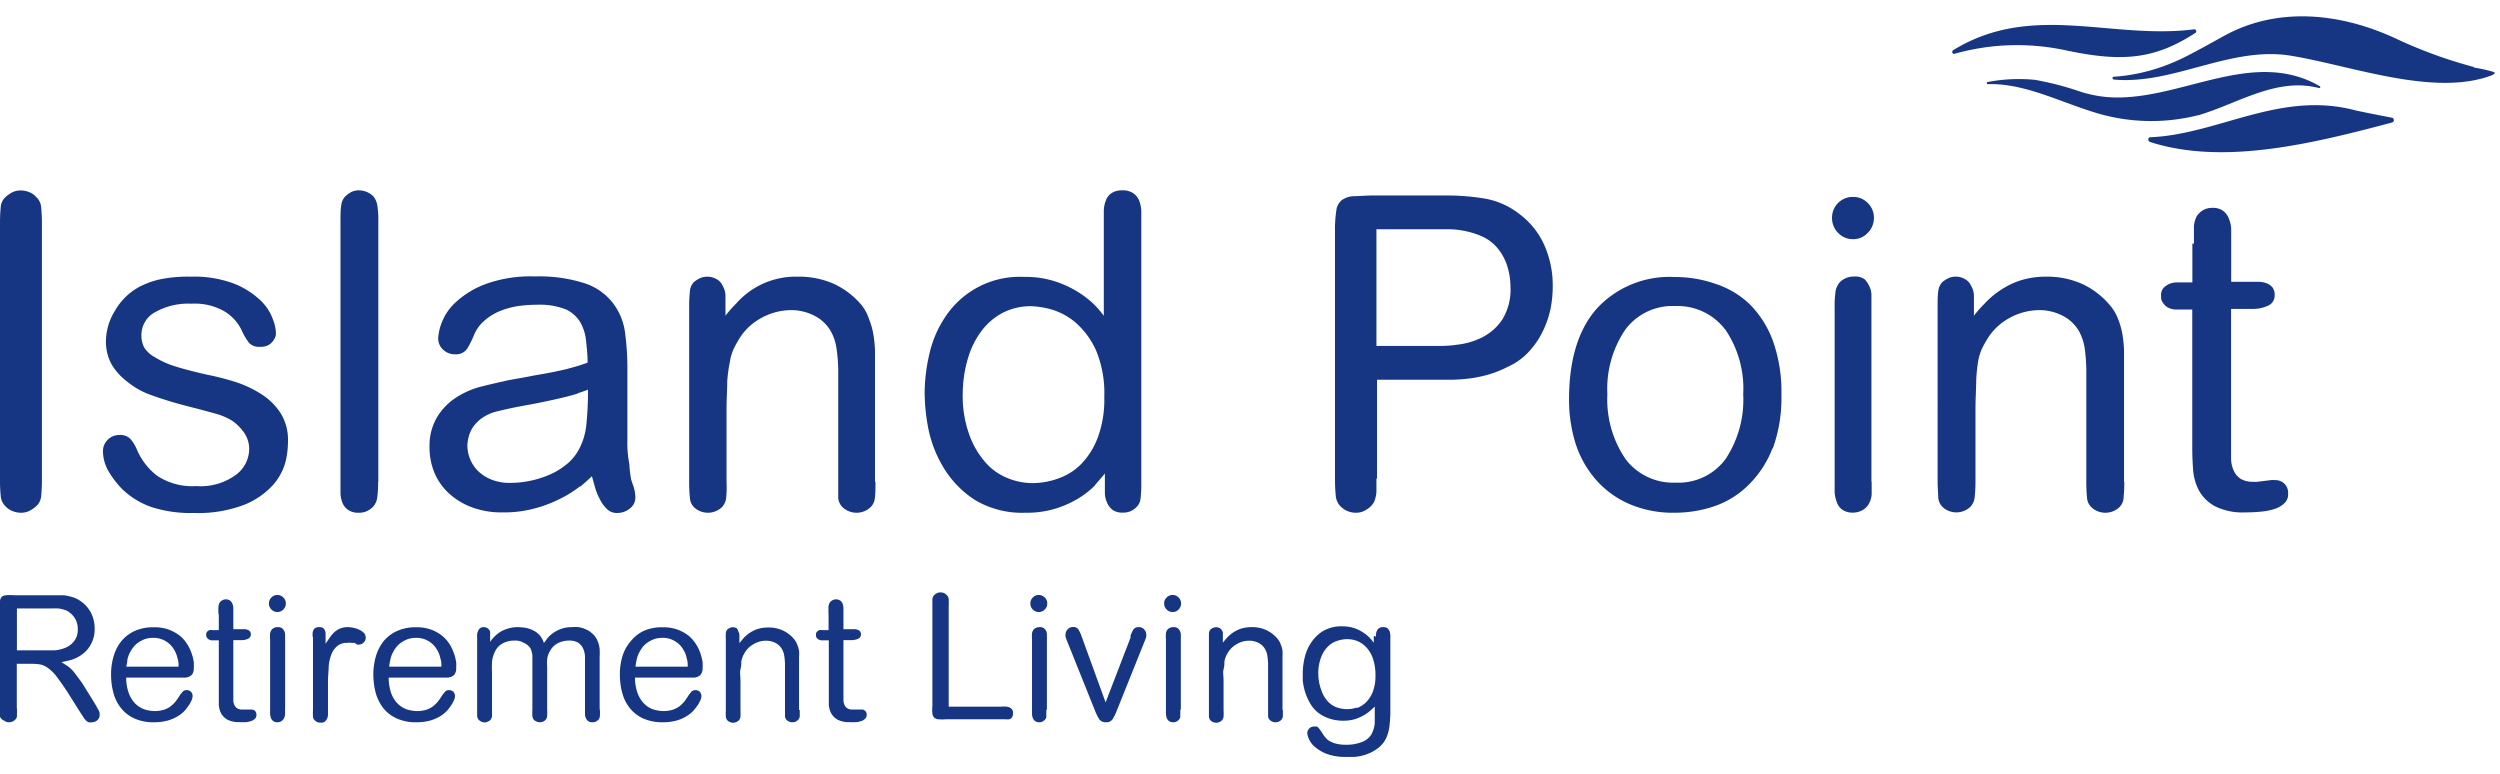 <svg id="Layer_1" data-name="Layer 1" xmlns="http://www.w3.org/2000/svg" viewBox="0 0 210 65"><defs><style>.cls-1{fill:#163683;}</style></defs><path class="cls-1" d="M3.52,40.18a14.11,14.11,0,0,1-.06,1.48,1.27,1.27,0,0,1-.42.86,2.49,2.49,0,0,1-.51.36,1.49,1.49,0,0,1-.77.19,1.86,1.86,0,0,1-.68-.13,1.6,1.6,0,0,1-.6-.39,1.36,1.36,0,0,1-.42-.89A14,14,0,0,1,0,40.18V18.88A14.11,14.11,0,0,1,.06,17.4a1.23,1.23,0,0,1,.42-.86A2.7,2.7,0,0,1,1,16.17,1.57,1.57,0,0,1,1.76,16a1.77,1.77,0,0,1,.67.13,1.43,1.43,0,0,1,.61.42,1.29,1.29,0,0,1,.42.88,14.08,14.08,0,0,1,.06,1.46v21.3Z"/><path class="cls-1" d="M24,38.73a4.81,4.81,0,0,1-1.06,2,6.54,6.54,0,0,1-2.42,1.67,10.88,10.88,0,0,1-4.26.69,10.63,10.63,0,0,1-3.57-.51,6.72,6.72,0,0,1-2.43-1.5,7.8,7.8,0,0,1-1.08-1.39,3.39,3.39,0,0,1-.53-1.83,1.31,1.31,0,0,1,.4-.92,1.34,1.34,0,0,1,1-.4,1.15,1.15,0,0,1,.94.37,3.41,3.41,0,0,1,.52.88,5.49,5.49,0,0,0,1.67,2.16,5.31,5.31,0,0,0,3.31.88,5,5,0,0,0,3.32-.94,2.72,2.72,0,0,0,1.12-2.1,2.38,2.38,0,0,0-.43-1.45,4,4,0,0,0-1-1,5.65,5.65,0,0,0-1.41-.6l-1.48-.4c-1-.25-1.79-.46-2.43-.66s-1.19-.38-1.63-.55a6.08,6.08,0,0,1-1.08-.52,7.22,7.22,0,0,1-.82-.58A5.1,5.1,0,0,1,9.4,30.65a3.92,3.92,0,0,1-.5-2,4.89,4.89,0,0,1,.74-2.52,5.25,5.25,0,0,1,2-2,7,7,0,0,1,1.87-.68A11.75,11.75,0,0,1,16,23.24a9.51,9.51,0,0,1,3.75.62,7,7,0,0,1,2.17,1.41,4.11,4.11,0,0,1,1,1.54,3.81,3.81,0,0,1,.25,1,2.63,2.63,0,0,1,0,.33,1.13,1.13,0,0,1-.19.44,1.36,1.36,0,0,1-.4.39,1.34,1.34,0,0,1-.73.16,1.14,1.14,0,0,1-.93-.33,5.14,5.14,0,0,1-.64-1.1,3.75,3.75,0,0,0-1.4-1.53,5,5,0,0,0-2.81-.66,5.67,5.67,0,0,0-3,.69,2.18,2.18,0,0,0-1.19,2,2.11,2.11,0,0,0,.24,1A2.43,2.43,0,0,0,13,30a7.35,7.35,0,0,0,1.67.76c.71.23,1.61.46,2.71.71a23.32,23.32,0,0,1,2.29.58,9.46,9.46,0,0,1,2.19,1,5.39,5.39,0,0,1,1.67,1.59,4.22,4.22,0,0,1,.66,2.43A7.34,7.34,0,0,1,24,38.73Z"/><path class="cls-1" d="M31.76,40.47a9.14,9.14,0,0,1-.07,1.32,1.52,1.52,0,0,1-.37.8,2,2,0,0,1-.47.33,1.54,1.54,0,0,1-.7.15,1.49,1.49,0,0,1-.91-.24,1.3,1.3,0,0,1-.48-.61,2.37,2.37,0,0,1-.16-.84c0-.31,0-.62,0-.91V18.62c0-.55,0-1,.06-1.33A1.29,1.29,0,0,1,29,16.5a2.3,2.3,0,0,1,.47-.35,1.42,1.42,0,0,1,.7-.16,1.75,1.75,0,0,1,1.17.48,1.58,1.58,0,0,1,.36.82,8,8,0,0,1,.08,1.34V40.47Z"/><path class="cls-1" d="M48.72,40.85a8.82,8.82,0,0,1-1.58,1,10.81,10.81,0,0,1-2.16.84,9.73,9.73,0,0,1-2.76.35,7.07,7.07,0,0,1-2.72-.48,5.85,5.85,0,0,1-1.93-1.25,5,5,0,0,1-1.13-1.73,5.61,5.61,0,0,1-.36-2A4.69,4.69,0,0,1,36.74,35a5.12,5.12,0,0,1,1.61-1.63,7.18,7.18,0,0,1,2-.88q1.08-.27,1.92-.45c.22-.06.58-.13,1.1-.22l1.61-.3c.56-.09,1.09-.19,1.59-.29l1-.22.79-.22c.25-.07.59-.18,1-.33,0-.64-.07-1.24-.13-1.83a4,4,0,0,0-.49-1.57A2.79,2.79,0,0,0,47.56,26a5.92,5.92,0,0,0-2.44-.4,11.62,11.62,0,0,0-1.67.12,6.78,6.78,0,0,0-1.53.44,4.59,4.59,0,0,0-1.28.82,3.22,3.22,0,0,0-.86,1.25,7.22,7.22,0,0,1-.55,1.08,1.13,1.13,0,0,1-1,.45,1.4,1.4,0,0,1-1-.38,1.26,1.26,0,0,1-.42-1,4.23,4.23,0,0,1,.29-1.26,4.43,4.43,0,0,1,1.17-1.72,7.58,7.58,0,0,1,2.47-1.52,11.07,11.07,0,0,1,4.19-.66,12.48,12.48,0,0,1,4.26.6,4.94,4.94,0,0,1,2.32,1.67,5.2,5.2,0,0,1,1,2.49,22.79,22.79,0,0,1,.19,3.07c0,.25,0,.65,0,1.23s0,1.18,0,1.81,0,1.22,0,1.77,0,.94,0,1.16a9.23,9.23,0,0,0,.17,2A7.86,7.86,0,0,0,53,40.17c0,.1.09.33.21.68a3.22,3.22,0,0,1,.16,1,1.12,1.12,0,0,1-.46.86,1.64,1.64,0,0,1-1.08.38,1.14,1.14,0,0,1-.8-.29,2.78,2.78,0,0,1-.58-.75A5.12,5.12,0,0,1,50,41L49.72,40a13.34,13.34,0,0,1-1,.89Zm-.2-7.79c-.34.11-.76.22-1.25.34-1.15.27-2.17.48-3.07.64s-1.74.34-2.49.53a3.55,3.55,0,0,0-1.28.59,3,3,0,0,0-.74.78,2.75,2.75,0,0,0-.34.83,3.1,3.1,0,0,0-.09.66,3,3,0,0,0,.2,1.06,3.07,3.07,0,0,0,.62,1,3.39,3.39,0,0,0,1.12.76,4,4,0,0,0,1.68.31,8.09,8.09,0,0,0,1.59-.16,8.52,8.52,0,0,0,1.61-.49,5.94,5.94,0,0,0,1.44-.85,4,4,0,0,0,1.07-1.24,5.51,5.51,0,0,0,.67-2.22,27.35,27.35,0,0,0,.13-2.87c-.24.1-.54.2-.88.31Z"/><path class="cls-1" d="M73.54,40.47c0,.54,0,1-.05,1.34a1.23,1.23,0,0,1-.39.82,1.72,1.72,0,0,1-2.3,0,1.23,1.23,0,0,1-.39-.82c0-.36,0-.8,0-1.34v-9a13.32,13.32,0,0,0-.15-2.24,4.19,4.19,0,0,0-.44-1.35,3.32,3.32,0,0,0-1.43-1.37,4.26,4.26,0,0,0-1.9-.46,5.25,5.25,0,0,0-2.63.71,4.89,4.89,0,0,0-1.9,1.93,6.65,6.65,0,0,0-.39.75,4.42,4.42,0,0,0-.27,1A13.44,13.44,0,0,0,61.09,32c0,.63-.06,1.45-.06,2.45v6A9.87,9.87,0,0,1,61,41.81a1.31,1.31,0,0,1-.4.83,1.71,1.71,0,0,1-2.27,0,1.25,1.25,0,0,1-.38-.83,12.18,12.18,0,0,1-.06-1.33V25.77a11.32,11.32,0,0,1,.06-1.28,1.26,1.26,0,0,1,.34-.8,3.06,3.06,0,0,1,.46-.3,1.55,1.55,0,0,1,1.46.07,1.09,1.09,0,0,1,.46.48,2.32,2.32,0,0,1,.18.39,1.65,1.65,0,0,1,.09.49c0,.19,0,.43,0,.7s0,.59,0,1c.24-.31.53-.66.88-1A6.66,6.66,0,0,1,67,23.24a7.26,7.26,0,0,1,3.06.61,6.8,6.8,0,0,1,2.28,1.74A3.84,3.84,0,0,1,73,26.8a6.27,6.27,0,0,1,.37,1.33,10.16,10.16,0,0,1,.13,1.32c0,.43,0,.79,0,1.08v9.95Z"/><path class="cls-1" d="M92,40.75a7.22,7.22,0,0,1-1.34,1.07,8.55,8.55,0,0,1-1.92.88,8.24,8.24,0,0,1-2.62.37A7.71,7.71,0,0,1,81.9,42a8.37,8.37,0,0,1-2.58-2.62A10.19,10.19,0,0,1,78,36.1,16.27,16.27,0,0,1,77.67,33a14.64,14.64,0,0,1,.39-3.23,9.17,9.17,0,0,1,1.35-3.16,7.49,7.49,0,0,1,6.64-3.35,8.05,8.05,0,0,1,2.77.44,8.94,8.94,0,0,1,2,1,7.51,7.51,0,0,1,1.32,1.12,7.61,7.61,0,0,1,.58.71V18.65c0-.31,0-.63,0-.95a2.52,2.52,0,0,1,.17-.85,1.22,1.22,0,0,1,.47-.62,1.55,1.55,0,0,1,.92-.24,1.51,1.51,0,0,1,.91.24,1.4,1.4,0,0,1,.5.62,2.79,2.79,0,0,1,.18.85c0,.32,0,.62,0,.92V40.54a11.22,11.22,0,0,1-.06,1.3,1.17,1.17,0,0,1-.38.79,1.51,1.51,0,0,1-1.1.43,1.4,1.4,0,0,1-.9-.25,1.53,1.53,0,0,1-.45-.62,2.16,2.16,0,0,1-.17-.71c0-.24,0-.42,0-.57V39.77c-.21.27-.5.59-.85,1Zm-3.19-.53a5,5,0,0,0,2-1.23,6.4,6.4,0,0,0,1.4-2.23,9.14,9.14,0,0,0,.55-3.42,9.33,9.33,0,0,0-.69-3.9,6.81,6.81,0,0,0-1.67-2.3,5.48,5.48,0,0,0-2-1.12,7.08,7.08,0,0,0-1.78-.3,5.18,5.18,0,0,0-2.38.55,5.31,5.31,0,0,0-1.8,1.54,7.08,7.08,0,0,0-1.14,2.32A10.59,10.59,0,0,0,80.87,33a9.61,9.61,0,0,0,.57,3.57,7.17,7.17,0,0,0,1.4,2.34,4.86,4.86,0,0,0,1.87,1.28,5.52,5.52,0,0,0,2,.39,6.43,6.43,0,0,0,2.14-.37Z"/><path class="cls-1" d="M115.62,40.18c0,.41,0,.78,0,1.11a2.58,2.58,0,0,1-.21.9,1.72,1.72,0,0,1-.57.58,1.57,1.57,0,0,1-.94.3,1.8,1.8,0,0,1-1.31-.55,1.45,1.45,0,0,1-.39-.92,14.18,14.18,0,0,1-.06-1.42V19.36a10.26,10.26,0,0,1,.11-1.67,1.32,1.32,0,0,1,.46-.88,1.86,1.86,0,0,1,1-.33c.43,0,1-.06,1.66-.06h6.23a19.29,19.29,0,0,1,3.23.28A6.57,6.57,0,0,1,127.66,18a6.64,6.64,0,0,1,2.05,2.56,8.35,8.35,0,0,1,.72,3.51,9.61,9.61,0,0,1-.19,1.89,8.19,8.19,0,0,1-.64,1.86,7,7,0,0,1-1.11,1.65,5.4,5.4,0,0,1-1.58,1.22l-.73.35a9.5,9.5,0,0,1-1.07.4,11.16,11.16,0,0,1-1.51.33,13.63,13.63,0,0,1-2,.13h-5.93v8.32Zm0-20.93v9.81h5c.49,0,1.09,0,1.81-.11a6.09,6.09,0,0,0,2.07-.61,4.47,4.47,0,0,0,1.68-1.48,4.76,4.76,0,0,0,.7-2.75,5.83,5.83,0,0,0-.31-1.88,4.34,4.34,0,0,0-1-1.63,3.64,3.64,0,0,0-1.1-.75,6.58,6.58,0,0,0-1.3-.42,7,7,0,0,0-1.35-.17l-1.23,0h-5Z"/><path class="cls-1" d="M148.89,37.65a8.58,8.58,0,0,1-2,3.07,7.47,7.47,0,0,1-2.82,1.78,10.31,10.31,0,0,1-3.39.57,9.29,9.29,0,0,1-3.9-.77A7.9,7.9,0,0,1,134,40.23a8.62,8.62,0,0,1-1.66-3,12.31,12.31,0,0,1-.54-3.68q0-5,2.34-7.64a8.31,8.31,0,0,1,6.54-2.64,10.21,10.21,0,0,1,3.41.57A7.47,7.47,0,0,1,147,25.58a8.48,8.48,0,0,1,1.93,3.07,12.76,12.76,0,0,1,.71,4.5,12.58,12.58,0,0,1-.72,4.51Zm-4-10a5,5,0,0,0-4.13-1.94,4.94,4.94,0,0,0-4.25,2,8.86,8.86,0,0,0-1.49,5.4,8.88,8.88,0,0,0,1.51,5.43,5,5,0,0,0,4.23,2,4.9,4.9,0,0,0,4.2-2,9,9,0,0,0,1.47-5.42,8.82,8.82,0,0,0-1.54-5.49Z"/><path class="cls-1" d="M156.89,19.56a1.63,1.63,0,0,1-1.24.53,1.69,1.69,0,0,1-1.25-.53,1.76,1.76,0,0,1-.51-1.26,1.74,1.74,0,0,1,1.76-1.76,1.68,1.68,0,0,1,1.24.51,1.71,1.71,0,0,1,.52,1.25A1.75,1.75,0,0,1,156.89,19.56Zm.33,20.91q0,.77,0,1.08a2.12,2.12,0,0,1-.11.49,1.45,1.45,0,0,1-.59.77,1.61,1.61,0,0,1-.85.25,1.51,1.51,0,0,1-.91-.24,1.26,1.26,0,0,1-.46-.62,3,3,0,0,1-.19-.84c0-.3,0-.6,0-.89V25.83a9.14,9.14,0,0,1,.07-1.32,1.59,1.59,0,0,1,.36-.8,1.64,1.64,0,0,1,1.19-.48,1.38,1.38,0,0,1,.89.22A2,2,0,0,1,157,24a1.67,1.67,0,0,1,.2.84c0,.36,0,.71,0,1V40.47Z"/><path class="cls-1" d="M178.44,40.47a12.38,12.38,0,0,1-.06,1.34,1.18,1.18,0,0,1-.38.82,1.72,1.72,0,0,1-2.3,0,1.23,1.23,0,0,1-.39-.82,12.38,12.38,0,0,1-.06-1.34v-9a14.67,14.67,0,0,0-.14-2.24,4.45,4.45,0,0,0-.44-1.35,3.32,3.32,0,0,0-1.43-1.37,4.26,4.26,0,0,0-1.9-.46,5.25,5.25,0,0,0-2.63.71,4.89,4.89,0,0,0-1.9,1.93,5.34,5.34,0,0,0-.39.75,4.42,4.42,0,0,0-.27,1A13.44,13.44,0,0,0,166,32c0,.63-.06,1.45-.06,2.45v6a11.86,11.86,0,0,1-.07,1.33,1.31,1.31,0,0,1-.4.83,1.71,1.71,0,0,1-2.27,0,1.25,1.25,0,0,1-.39-.83c0-.35-.05-.8-.05-1.33V25.77c0-.51,0-.94.05-1.28a1.32,1.32,0,0,1,.35-.8,2.62,2.62,0,0,1,.46-.3,1.36,1.36,0,0,1,.67-.15,1.4,1.4,0,0,1,.79.22,1.15,1.15,0,0,1,.46.48,2.32,2.32,0,0,1,.18.39,1.65,1.65,0,0,1,.09.49c0,.19,0,.43,0,.7s0,.59,0,1c.24-.31.53-.66.88-1A7.09,7.09,0,0,1,168,24.4a6.85,6.85,0,0,1,1.67-.83,7.08,7.08,0,0,1,2.23-.33,7.18,7.18,0,0,1,3,.61,6.74,6.74,0,0,1,2.29,1.74,3.84,3.84,0,0,1,.73,1.21,6.27,6.27,0,0,1,.37,1.33,10.16,10.16,0,0,1,.13,1.32c0,.43,0,.79,0,1.08v9.95Z"/><path class="cls-1" d="M184.29,20.46c0-.71,0-1.2,0-1.48a2.32,2.32,0,0,1,.22-.79,1.64,1.64,0,0,1,.49-.5,1.52,1.52,0,0,1,.83-.23,1.45,1.45,0,0,1,.91.25,1.47,1.47,0,0,1,.49.66,2.57,2.57,0,0,1,.19.89c0,.33,0,.67,0,1v3.41h1.68c.19,0,.4,0,.64,0a2.14,2.14,0,0,1,.64.12,1.29,1.29,0,0,1,.49.33,1,1,0,0,1,.2.66.92.92,0,0,1-.56.9,3.07,3.07,0,0,1-1.31.27h-1.79V37.25c0,.49,0,.93,0,1.32a2.55,2.55,0,0,0,.24,1,1.61,1.61,0,0,0,.58.66,2,2,0,0,0,1,.24,2.75,2.75,0,0,0,.39,0l.57-.07.55-.07a2.12,2.12,0,0,1,.36,0,1.09,1.09,0,0,1,.79.3,1.07,1.07,0,0,1,.31.84,1,1,0,0,1-.28.77,2.07,2.07,0,0,1-.76.48,5,5,0,0,1-1.16.25,12.19,12.19,0,0,1-1.39.07,5.17,5.17,0,0,1-2.58-.53,3.39,3.39,0,0,1-1.32-1.31,4.43,4.43,0,0,1-.49-1.76c-.05-.65-.07-1.26-.07-1.85V26h-1.21a1.6,1.6,0,0,1-.82-.16,1.14,1.14,0,0,1-.42-.39.85.85,0,0,1-.17-.4c0-.12,0-.19,0-.22a.89.89,0,0,1,.22-.66,1.76,1.76,0,0,1,.49-.33,1.87,1.87,0,0,1,.57-.12l.44,0h.91V20.46Z"/><path class="cls-1" d="M1.42,59.49a2.64,2.64,0,0,1,0,.46,1.78,1.78,0,0,1,0,.26.59.59,0,0,1-.28.35.72.72,0,0,1-.39.11.63.63,0,0,1-.39-.13A.66.66,0,0,1,0,60.21a1.19,1.19,0,0,1,0-.31c0-.14,0-.28,0-.41V51.12a3.55,3.55,0,0,1,0-.63.6.6,0,0,1,.15-.36A.63.63,0,0,1,.54,50a3.55,3.55,0,0,1,.63,0H4.83c.16,0,.33,0,.53,0a5.44,5.44,0,0,1,.63.13,2.3,2.3,0,0,1,.6.25,2.69,2.69,0,0,1,1,1,2.83,2.83,0,0,1,.36,1.42,2.57,2.57,0,0,1-.32,1.33,2.46,2.46,0,0,1-.64.77,3.12,3.12,0,0,1-1,.53c-.33.08-.61.15-.83.19l.52.33a3,3,0,0,1,.6.59l.36.48.26.36,1,1.61.26.45.15.28a1.2,1.2,0,0,1,.06.17.78.78,0,0,1,0,.16.55.55,0,0,1-.2.45.68.68,0,0,1-.45.17.87.87,0,0,1-.28,0,.72.72,0,0,1-.22-.15,1.56,1.56,0,0,1-.23-.3l-.3-.46-1-1.59c-.37-.57-.68-1-.93-1.33A3.41,3.41,0,0,0,4,56.09a1.63,1.63,0,0,0-.64-.28,4.9,4.9,0,0,0-.7-.05H1.41v3.73Zm0-8.46v3.6H3.88l.69,0a3.11,3.11,0,0,0,.88-.2,1.81,1.81,0,0,0,.75-.54,1.53,1.53,0,0,0,.33-1.06,1.64,1.64,0,0,0-.68-1.37,1.06,1.06,0,0,0-.42-.23,3,3,0,0,0-.52-.12,4.91,4.91,0,0,0-.53,0h-3Z"/><path class="cls-1" d="M10.6,56.93a3.79,3.79,0,0,0,.22,1.3,2.48,2.48,0,0,0,.54.87,2.09,2.09,0,0,0,.75.48,2.9,2.9,0,0,0,.88.15,2.71,2.71,0,0,0,.81-.12,1.94,1.94,0,0,0,.57-.31,2.55,2.55,0,0,0,.43-.44c.12-.17.24-.34.34-.51l.2-.24a.42.42,0,0,1,.35-.14.48.48,0,0,1,.35.14.52.52,0,0,1,.14.35.93.93,0,0,1-.08.35c-.06.12-.11.23-.17.33s-.2.29-.34.47a2.58,2.58,0,0,1-.57.5,3.51,3.51,0,0,1-.87.4,4.27,4.27,0,0,1-1.21.16,3.89,3.89,0,0,1-1.63-.31,3,3,0,0,1-1.12-.85,3.4,3.4,0,0,1-.65-1.27,5.8,5.8,0,0,1-.21-1.58,5.14,5.14,0,0,1,.22-1.55,3.57,3.57,0,0,1,.66-1.27A3.16,3.16,0,0,1,11.32,53a3.78,3.78,0,0,1,1.6-.31,3.56,3.56,0,0,1,1.29.21,3.48,3.48,0,0,1,.93.53,2.92,2.92,0,0,1,.61.72,3.6,3.6,0,0,1,.36.78,3.71,3.71,0,0,1,.17.7,4.3,4.3,0,0,1,0,.48,1,1,0,0,1-.1.48.65.65,0,0,1-.28.24.87.87,0,0,1-.36.09l-.4,0H10.6ZM15,56c0-.22,0-.44-.08-.67a2.43,2.43,0,0,0-.3-.77,2,2,0,0,0-.7-.7,1.92,1.92,0,0,0-1.07-.28,2.08,2.08,0,0,0-.69.11,2.74,2.74,0,0,0-.54.28,1.94,1.94,0,0,0-.39.36,2.82,2.82,0,0,0-.27.4,2.27,2.27,0,0,0-.26.68c0,.22-.07.42-.09.59Z"/><path class="cls-1" d="M18.35,51.56a4.48,4.48,0,0,1,0-.6,1.09,1.09,0,0,1,.08-.31.63.63,0,0,1,.2-.2.64.64,0,0,1,.7,0,.63.63,0,0,1,.19.26,1.05,1.05,0,0,1,.08.36c0,.13,0,.27,0,.41v1.37h.93a.71.71,0,0,1,.26.05.46.46,0,0,1,.2.13.4.4,0,0,1,.08.26.37.37,0,0,1-.23.36,1.08,1.08,0,0,1-.52.12h-.72v4.53c0,.2,0,.38,0,.53a1,1,0,0,0,.1.41.58.58,0,0,0,.23.26.75.75,0,0,0,.42.1l.16,0,.22,0,.22,0h.15a.5.5,0,0,1,.32.11.47.47,0,0,1,.12.34.41.41,0,0,1-.11.31.79.79,0,0,1-.31.2,2,2,0,0,1-.46.1,5,5,0,0,1-.56,0,2.1,2.1,0,0,1-1-.21,1.49,1.49,0,0,1-.53-.53,1.87,1.87,0,0,1-.19-.71c0-.26,0-.51,0-.74V53.79h-.49a.58.58,0,0,1-.33-.07.36.36,0,0,1-.17-.15.43.43,0,0,1-.07-.16v-.09a.38.38,0,0,1,.08-.26.63.63,0,0,1,.2-.13.59.59,0,0,1,.23,0h.55v-1.3Z"/><path class="cls-1" d="M23.8,51.2a.7.7,0,0,1-1,0,.69.69,0,0,1-.21-.51.67.67,0,0,1,.21-.5.66.66,0,0,1,.5-.21.67.67,0,0,1,.5.21.66.66,0,0,1,.21.5A.69.69,0,0,1,23.8,51.2Zm.14,8.42a4,4,0,0,1,0,.44.74.74,0,0,1-.05.19.57.57,0,0,1-.23.31.6.6,0,0,1-.35.11.57.57,0,0,1-.36-.1.58.58,0,0,1-.19-.25,1.57,1.57,0,0,1-.07-.34c0-.12,0-.24,0-.36v-5.9a3.45,3.45,0,0,1,0-.52.72.72,0,0,1,.15-.33.66.66,0,0,1,.49-.19.62.62,0,0,1,.35.08.91.91,0,0,1,.18.21.77.77,0,0,1,.09.34v6.31Z"/><path class="cls-1" d="M26.26,53.49a2.44,2.44,0,0,1,0-.27.6.6,0,0,1,.06-.27.41.41,0,0,1,.17-.2.58.58,0,0,1,.32-.07.56.56,0,0,1,.32.07.53.53,0,0,1,.16.2.76.76,0,0,1,.06.27c0,.09,0,.18,0,.27v.59c.12-.2.25-.38.37-.55a2.94,2.94,0,0,1,.39-.45,1.66,1.66,0,0,1,.48-.29,1.64,1.64,0,0,1,.62-.11,2.34,2.34,0,0,1,.5.06,1.89,1.89,0,0,1,.49.17,1.19,1.19,0,0,1,.38.27.57.57,0,0,1,.14.37.54.54,0,0,1-.18.43.56.56,0,0,1-.33.16.54.54,0,0,1-.22,0L29.79,54,29.52,54a1.16,1.16,0,0,0-.35,0,1.27,1.27,0,0,0-.83.26,1.66,1.66,0,0,0-.5.7,3.81,3.81,0,0,0-.23,1c0,.4-.06.82-.06,1.25v2.77a.89.89,0,0,1-.08.4.76.76,0,0,1-.17.22.42.42,0,0,1-.2.1.72.72,0,0,1-.19,0,.58.58,0,0,1-.45-.18.43.43,0,0,1-.17-.32,4.28,4.28,0,0,1,0-.55V53.49Z"/><path class="cls-1" d="M32.65,56.93a4.06,4.06,0,0,0,.21,1.3,2.48,2.48,0,0,0,.54.87,2.09,2.09,0,0,0,.75.48,2.9,2.9,0,0,0,.88.15,2.71,2.71,0,0,0,.81-.12,1.94,1.94,0,0,0,.57-.31,2.55,2.55,0,0,0,.43-.44c.12-.17.24-.34.34-.51l.2-.24a.44.44,0,0,1,.35-.14.48.48,0,0,1,.35.14.52.52,0,0,1,.14.35.93.93,0,0,1-.08.35c-.06.12-.11.23-.17.33s-.2.29-.34.47a2.83,2.83,0,0,1-.57.5,3.51,3.51,0,0,1-.87.4,4.27,4.27,0,0,1-1.21.16,3.86,3.86,0,0,1-1.63-.31,3,3,0,0,1-1.13-.85,3.72,3.72,0,0,1-.65-1.27,6.21,6.21,0,0,1-.21-1.58,5.48,5.48,0,0,1,.22-1.55,3.74,3.74,0,0,1,.66-1.27A3.17,3.17,0,0,1,33.36,53a3.74,3.74,0,0,1,1.6-.31,3.56,3.56,0,0,1,1.29.21,3.27,3.27,0,0,1,.92.53,3,3,0,0,1,.62.72,4.15,4.15,0,0,1,.36.78,4.69,4.69,0,0,1,.17.7,3.74,3.74,0,0,1,0,.48.9.9,0,0,1-.1.48.62.62,0,0,1-.27.24,1,1,0,0,1-.37.09l-.4,0H32.65ZM37.08,56c0-.22,0-.44-.08-.67a2.43,2.43,0,0,0-.3-.77,2,2,0,0,0-.69-.7,2,2,0,0,0-1.08-.28,2.06,2.06,0,0,0-.68.11,2.28,2.28,0,0,0-.54.28,2,2,0,0,0-.4.36,2.08,2.08,0,0,0-.26.4,2,2,0,0,0-.26.68,5.6,5.6,0,0,0-.1.59Z"/><path class="cls-1" d="M50.39,59.61a4,4,0,0,1,0,.54.55.55,0,0,1-.14.33,1.37,1.37,0,0,1-.2.13.57.57,0,0,1-.27.06.58.58,0,0,1-.38-.1.63.63,0,0,1-.19-.26.78.78,0,0,1-.07-.35c0-.12,0-.24,0-.37V55.68c0-.17,0-.37,0-.58a2.1,2.1,0,0,0-.15-.61,1.24,1.24,0,0,0-.4-.49,1.41,1.41,0,0,0-.8-.19,2.1,2.1,0,0,0-.87.19,1.5,1.5,0,0,0-.67.6,1.94,1.94,0,0,0-.29.76,5.49,5.49,0,0,0,0,.7v3.55a4,4,0,0,1,0,.54.55.55,0,0,1-.14.33.7.7,0,0,1-.19.13.64.64,0,0,1-.28.06.77.77,0,0,1-.49-.19.55.55,0,0,1-.14-.33,4,4,0,0,1,0-.54V55.53c0-.12,0-.28,0-.47a2,2,0,0,0-.15-.58A1.24,1.24,0,0,0,44,54a1.34,1.34,0,0,0-.78-.19,2,2,0,0,0-1,.24,1.46,1.46,0,0,0-.62.64,2.58,2.58,0,0,0-.27.9,9.2,9.2,0,0,0,0,.94v3.08c0,.23,0,.41,0,.54a.59.59,0,0,1-.14.33.63.63,0,0,1-.2.13.51.51,0,0,1-.28.07.71.71,0,0,1-.48-.2.59.59,0,0,1-.15-.33c0-.13,0-.31,0-.54V53.73c0-.11,0-.23,0-.37a.77.77,0,0,1,.07-.34.67.67,0,0,1,.16-.24.47.47,0,0,1,.33-.1.53.53,0,0,1,.36.13.55.55,0,0,1,.17.25,2,2,0,0,1,0,.26v.6a2.88,2.88,0,0,1,.92-.88,2.93,2.93,0,0,1,1.75-.34,2.42,2.42,0,0,1,1,.28,1.62,1.62,0,0,1,.45.34,1.45,1.45,0,0,1,.26.36c.06.12.1.23.14.33.07-.09.17-.22.28-.38a2.51,2.51,0,0,1,.47-.44,2.91,2.91,0,0,1,.68-.36,2.67,2.67,0,0,1,.93-.15,2.77,2.77,0,0,1,.56,0,2.22,2.22,0,0,1,.59.18,1.77,1.77,0,0,1,.52.33,1.59,1.59,0,0,1,.41.51,2.29,2.29,0,0,1,.24.82,5.92,5.92,0,0,1,0,.67V59.6Z"/><path class="cls-1" d="M53.34,56.93a3.79,3.79,0,0,0,.22,1.3,2.48,2.48,0,0,0,.54.87,2,2,0,0,0,.75.48,2.9,2.9,0,0,0,.88.15,2.59,2.59,0,0,0,.8-.12,2,2,0,0,0,.58-.31,3,3,0,0,0,.43-.44l.34-.51.19-.24a.46.46,0,0,1,.36-.14.5.5,0,0,1,.35.14.52.52,0,0,1,.14.35.93.93,0,0,1-.08.35l-.17.33c-.09.13-.2.29-.35.47a2.37,2.37,0,0,1-.57.5,3.27,3.27,0,0,1-.86.4,4.27,4.27,0,0,1-1.21.16,3.89,3.89,0,0,1-1.63-.31,3,3,0,0,1-1.12-.85,3.4,3.4,0,0,1-.65-1.27,5.8,5.8,0,0,1-.21-1.58,5.14,5.14,0,0,1,.22-1.55A3.42,3.42,0,0,1,53,53.84,3.16,3.16,0,0,1,54.06,53a3.78,3.78,0,0,1,1.6-.31,3.56,3.56,0,0,1,1.29.21,3.48,3.48,0,0,1,.93.53,3.16,3.16,0,0,1,.61.72,3.6,3.6,0,0,1,.36.78,4.69,4.69,0,0,1,.17.7,4.3,4.3,0,0,1,0,.48.9.9,0,0,1-.11.48.57.57,0,0,1-.27.24.88.88,0,0,1-.37.09l-.39,0H53.34ZM57.77,56c0-.22,0-.44-.08-.67a2,2,0,0,0-.3-.77,1.85,1.85,0,0,0-.69-.7,1.93,1.93,0,0,0-1.08-.28,2.06,2.06,0,0,0-.68.11,2.74,2.74,0,0,0-.54.28,2,2,0,0,0-.4.36,3.85,3.85,0,0,0-.26.4,2.27,2.27,0,0,0-.26.68,5.6,5.6,0,0,0-.1.59Z"/><path class="cls-1" d="M67.18,59.62c0,.22,0,.4,0,.54a.49.49,0,0,1-.16.33.66.66,0,0,1-.45.18.68.68,0,0,1-.48-.18.49.49,0,0,1-.15-.33c0-.14,0-.32,0-.54V56a5.28,5.28,0,0,0-.06-.9,1.69,1.69,0,0,0-.18-.55,1.37,1.37,0,0,0-.57-.55,1.77,1.77,0,0,0-.77-.18,2,2,0,0,0-1.06.29,1.9,1.9,0,0,0-.77.77,1.68,1.68,0,0,0-.15.3,2.23,2.23,0,0,0-.11.4c0,.17,0,.38-.07.64s0,.58,0,1v2.44a4,4,0,0,1,0,.54.52.52,0,0,1-.16.33.68.68,0,0,1-.92,0,.51.51,0,0,1-.15-.33,4.19,4.19,0,0,1,0-.54V53.7a3.86,3.86,0,0,1,0-.51.48.48,0,0,1,.14-.32.81.81,0,0,1,.18-.12.61.61,0,0,1,.28-.06.62.62,0,0,1,.31.08A.45.45,0,0,1,62,53a.77.77,0,0,1,.11.35c0,.07,0,.17,0,.28s0,.24,0,.39l.35-.42a3.11,3.11,0,0,1,.5-.43,2.79,2.79,0,0,1,.67-.33,3,3,0,0,1,.9-.13,2.79,2.79,0,0,1,1.23.25,2.69,2.69,0,0,1,.92.7,1.72,1.72,0,0,1,.29.49,2.46,2.46,0,0,1,.15.53,3.38,3.38,0,0,1,0,.53c0,.18,0,.32,0,.44v4Z"/><path class="cls-1" d="M69.59,51.56c0-.29,0-.48,0-.6a1.11,1.11,0,0,1,.09-.31.63.63,0,0,1,.2-.2.64.64,0,0,1,.7,0,.65.65,0,0,1,.2.26,1.35,1.35,0,0,1,.07.36c0,.13,0,.27,0,.41v1.37h.93a.75.75,0,0,1,.26.05.46.46,0,0,1,.2.13.4.4,0,0,1,.08.26.37.37,0,0,1-.23.36,1.24,1.24,0,0,1-.52.12h-.72v4.53c0,.2,0,.38,0,.53a1,1,0,0,0,.1.41.58.58,0,0,0,.23.26.73.73,0,0,0,.42.1.5.5,0,0,0,.15,0l.23,0,.23,0h.14a.41.41,0,0,1,.45.45.41.41,0,0,1-.12.31.72.72,0,0,1-.31.2,1.85,1.85,0,0,1-.46.1,5,5,0,0,1-.56,0,2.06,2.06,0,0,1-1-.21,1.42,1.42,0,0,1-.53-.53,1.88,1.88,0,0,1-.2-.71c0-.26,0-.51,0-.74V53.79H69.1a.58.58,0,0,1-.33-.07.5.5,0,0,1-.17-.15.29.29,0,0,1-.06-.16.55.55,0,0,0,0-.09.34.34,0,0,1,.09-.26.63.63,0,0,1,.2-.13.56.56,0,0,1,.23,0h.54v-1.3Z"/><path class="cls-1" d="M84.11,59.35h.34a1,1,0,0,1,.31.06.47.47,0,0,1,.33.51.63.63,0,0,1-.08.34.45.45,0,0,1-.24.16,1,1,0,0,1-.31,0h-5a3.55,3.55,0,0,1-.63,0,.51.51,0,0,1-.51-.51,3.48,3.48,0,0,1,0-.63V50.92c0-.25,0-.45,0-.59a.6.6,0,0,1,.16-.35.86.86,0,0,1,.2-.14.68.68,0,0,1,.31-.08.7.7,0,0,1,.53.22.51.51,0,0,1,.17.36,5,5,0,0,1,0,.59v8.43h4.47Z"/><path class="cls-1" d="M87.76,51.2a.67.67,0,0,1-.5.21.66.66,0,0,1-.5-.21.69.69,0,0,1-.21-.51.67.67,0,0,1,.21-.5.66.66,0,0,1,.5-.21.67.67,0,0,1,.5.21.66.66,0,0,1,.21.5A.69.69,0,0,1,87.76,51.2Zm.13,8.42c0,.21,0,.35,0,.44a.74.74,0,0,1,0,.19.54.54,0,0,1-.24.31.55.55,0,0,1-.34.11.57.57,0,0,1-.36-.1.58.58,0,0,1-.19-.25,1.14,1.14,0,0,1-.07-.34c0-.12,0-.24,0-.36v-5.9a3.45,3.45,0,0,1,0-.52.63.63,0,0,1,.15-.33.65.65,0,0,1,.48-.19.64.64,0,0,1,.36.08.91.91,0,0,1,.18.21.66.66,0,0,1,.08.34c0,.15,0,.29,0,.41v5.9Z"/><path class="cls-1" d="M94.94,53.48a2.6,2.6,0,0,1,.26-.59.49.49,0,0,1,.44-.21.57.57,0,0,1,.48.2.63.63,0,0,1,.16.36.75.75,0,0,1,0,.26,3.27,3.27,0,0,1-.15.41l-2.33,5.81a4,4,0,0,1-.34.69.62.62,0,0,1-.56.26.66.66,0,0,1-.57-.26,4.93,4.93,0,0,1-.34-.69l-2.33-5.81a4,4,0,0,1-.15-.41.75.75,0,0,1,0-.26.59.59,0,0,1,.17-.37.56.56,0,0,1,.47-.2.48.48,0,0,1,.44.21,3,3,0,0,1,.27.59L92.87,59,95,53.47Z"/><path class="cls-1" d="M99,51.2a.66.66,0,0,1-.5.21.67.67,0,0,1-.5-.21.69.69,0,0,1-.21-.51.64.64,0,0,1,.21-.5.66.66,0,0,1,.5-.21.67.67,0,0,1,.5.21.66.66,0,0,1,.21.5A.69.69,0,0,1,99,51.2Zm.14,8.42a2.44,2.44,0,0,1,0,.44.74.74,0,0,1,0,.19.57.57,0,0,1-.23.31.6.6,0,0,1-.35.11.57.57,0,0,1-.36-.1.58.58,0,0,1-.19-.25,1.57,1.57,0,0,1-.07-.34c0-.12,0-.24,0-.36v-5.9a2.37,2.37,0,0,1,0-.52.62.62,0,0,1,.14-.33.66.66,0,0,1,.49-.19.62.62,0,0,1,.35.08.91.91,0,0,1,.18.21.77.77,0,0,1,.09.34v6.31Z"/><path class="cls-1" d="M107.76,59.62c0,.22,0,.4,0,.54a.54.54,0,0,1-.15.33.69.69,0,0,1-.46.18.64.64,0,0,1-.47-.18.46.46,0,0,1-.16-.33c0-.14,0-.32,0-.54V56a5.28,5.28,0,0,0-.06-.9,1.48,1.48,0,0,0-.18-.55,1.32,1.32,0,0,0-.57-.55,1.71,1.71,0,0,0-.77-.18,2,2,0,0,0-1.06.29,2,2,0,0,0-.77.77,1.68,1.68,0,0,0-.15.3,2.23,2.23,0,0,0-.11.4c0,.17,0,.38-.07.64s0,.58,0,1v2.44a4,4,0,0,1,0,.54.52.52,0,0,1-.16.33.68.68,0,0,1-.92,0,.51.51,0,0,1-.15-.33c0-.14,0-.32,0-.54V53.7c0-.2,0-.37,0-.51a.53.53,0,0,1,.14-.32,1.22,1.22,0,0,1,.19-.12.54.54,0,0,1,.27-.06.66.66,0,0,1,.32.08.48.48,0,0,1,.18.2.51.51,0,0,1,.07.15,1,1,0,0,1,0,.2c0,.07,0,.17,0,.28s0,.24,0,.39a5.16,5.16,0,0,1,.35-.42,3.11,3.11,0,0,1,.5-.43,2.79,2.79,0,0,1,.67-.33,3,3,0,0,1,.9-.13,2.79,2.79,0,0,1,1.23.25,2.69,2.69,0,0,1,.92.7,1.72,1.72,0,0,1,.29.49,2.46,2.46,0,0,1,.15.53,5.24,5.24,0,0,1,0,.53v4.45Z"/><path class="cls-1" d="M115.58,53.48a.86.86,0,0,1,0-.21,1.34,1.34,0,0,1,.07-.27.76.76,0,0,1,.18-.23.61.61,0,0,1,.35-.09.6.6,0,0,1,.36.09.64.64,0,0,1,.18.25,1.28,1.28,0,0,1,.07.37v6.27a9.61,9.61,0,0,1-.07,1.27,3.52,3.52,0,0,1-.21.9,2.28,2.28,0,0,1-.74,1,3.53,3.53,0,0,1-1,.54,3.81,3.81,0,0,1-1,.21c-.31,0-.55,0-.71,0a4.38,4.38,0,0,1-1.63-.26,3.27,3.27,0,0,1-1-.6,1.82,1.82,0,0,1-.49-.67,1.39,1.39,0,0,1-.13-.47.57.57,0,0,1,.15-.37.54.54,0,0,1,.44-.18.55.55,0,0,1,.19,0,.3.3,0,0,1,.15.09,2.26,2.26,0,0,1,.16.21c.07.09.15.22.25.37a2,2,0,0,0,.23.3,1.15,1.15,0,0,0,.36.28,2.11,2.11,0,0,0,.54.2,3.4,3.4,0,0,0,.78.08,3.48,3.48,0,0,0,1.36-.24,1.54,1.54,0,0,0,.8-.67,3.69,3.69,0,0,0,.17-.42,3.16,3.16,0,0,0,.09-.48c0-.17,0-.37,0-.59v-.81l-.38.35a3.35,3.35,0,0,1-.55.39,3.92,3.92,0,0,1-.74.32,3.37,3.37,0,0,1-.93.13,3.63,3.63,0,0,1-1.35-.23,3,3,0,0,1-1-.61,3.08,3.08,0,0,1-.6-.84,4.77,4.77,0,0,1-.35-.9,5.4,5.4,0,0,1-.15-.81c0-.24,0-.43,0-.56a5.82,5.82,0,0,1,.18-1.42,3.67,3.67,0,0,1,.59-1.28,3.21,3.21,0,0,1,1-.92,3.09,3.09,0,0,1,1.55-.36,3.32,3.32,0,0,1,1,.15,3.25,3.25,0,0,1,.77.38,3.11,3.11,0,0,1,.54.44c.14.16.26.3.34.41v-.58Zm-1.61,6a2.18,2.18,0,0,0,.78-.49,2.63,2.63,0,0,0,.57-.89,3.74,3.74,0,0,0,.22-1.35,4.34,4.34,0,0,0-.18-1.32,2.6,2.6,0,0,0-.5-.95,2.14,2.14,0,0,0-.75-.59,2.32,2.32,0,0,0-1-.2,2.62,2.62,0,0,0-.71.12,1.89,1.89,0,0,0-.77.42,2.53,2.53,0,0,0-.63.91,3.74,3.74,0,0,0-.26,1.54A3.94,3.94,0,0,0,111,58a2.6,2.6,0,0,0,.53.91,1.89,1.89,0,0,0,.76.51,2.67,2.67,0,0,0,.88.15,2.77,2.77,0,0,0,.82-.14Z"/><path class="cls-1" d="M173.89,4.31a19.37,19.37,0,0,0-9.75.22c-.15,0-.21-.22-.08-.31,6.63-4.08,13.28-.86,20.27-1.76.14,0,.22.22.09.3-3.32,2.16-6,2.47-10.53,1.54Zm33.92,1.32a38.72,38.72,0,0,1-6.6-2.41c-4.7-2.17-9.93-2.66-14.38-.21-.39.21-3,1.69-4,2.11a15.44,15.44,0,0,1-5.29,1.33.12.12,0,0,0,0,.23c5,.47,9.8-2.83,14.89-2s12,3.47,16.84,1.66c.31-.12.32-.24.24-.28a11.37,11.37,0,0,0-1.69-.38Zm-9.92,3.65c-6.34-1.7-11.51,2-17.27,2.25-.2,0-.23.34,0,.4,6.2,2,13.78.09,20.32-1.64a.21.21,0,0,0,0-.4c-1.22-.23-2.84-.56-3-.6Zm-13.25.41c3.38-1,6.59-3.23,10.17-2.29.09,0,.14-.11.05-.16-5.31-3.07-11,.75-16.55.94a10.2,10.2,0,0,1-3.53-.47,25.42,25.42,0,0,0-3.82-1,13.86,13.86,0,0,0-4,.18c-.09,0-.08.18,0,.18,3-.1,5.92,1.42,8.85,2.33a16,16,0,0,0,8.78.29Z"/></svg>